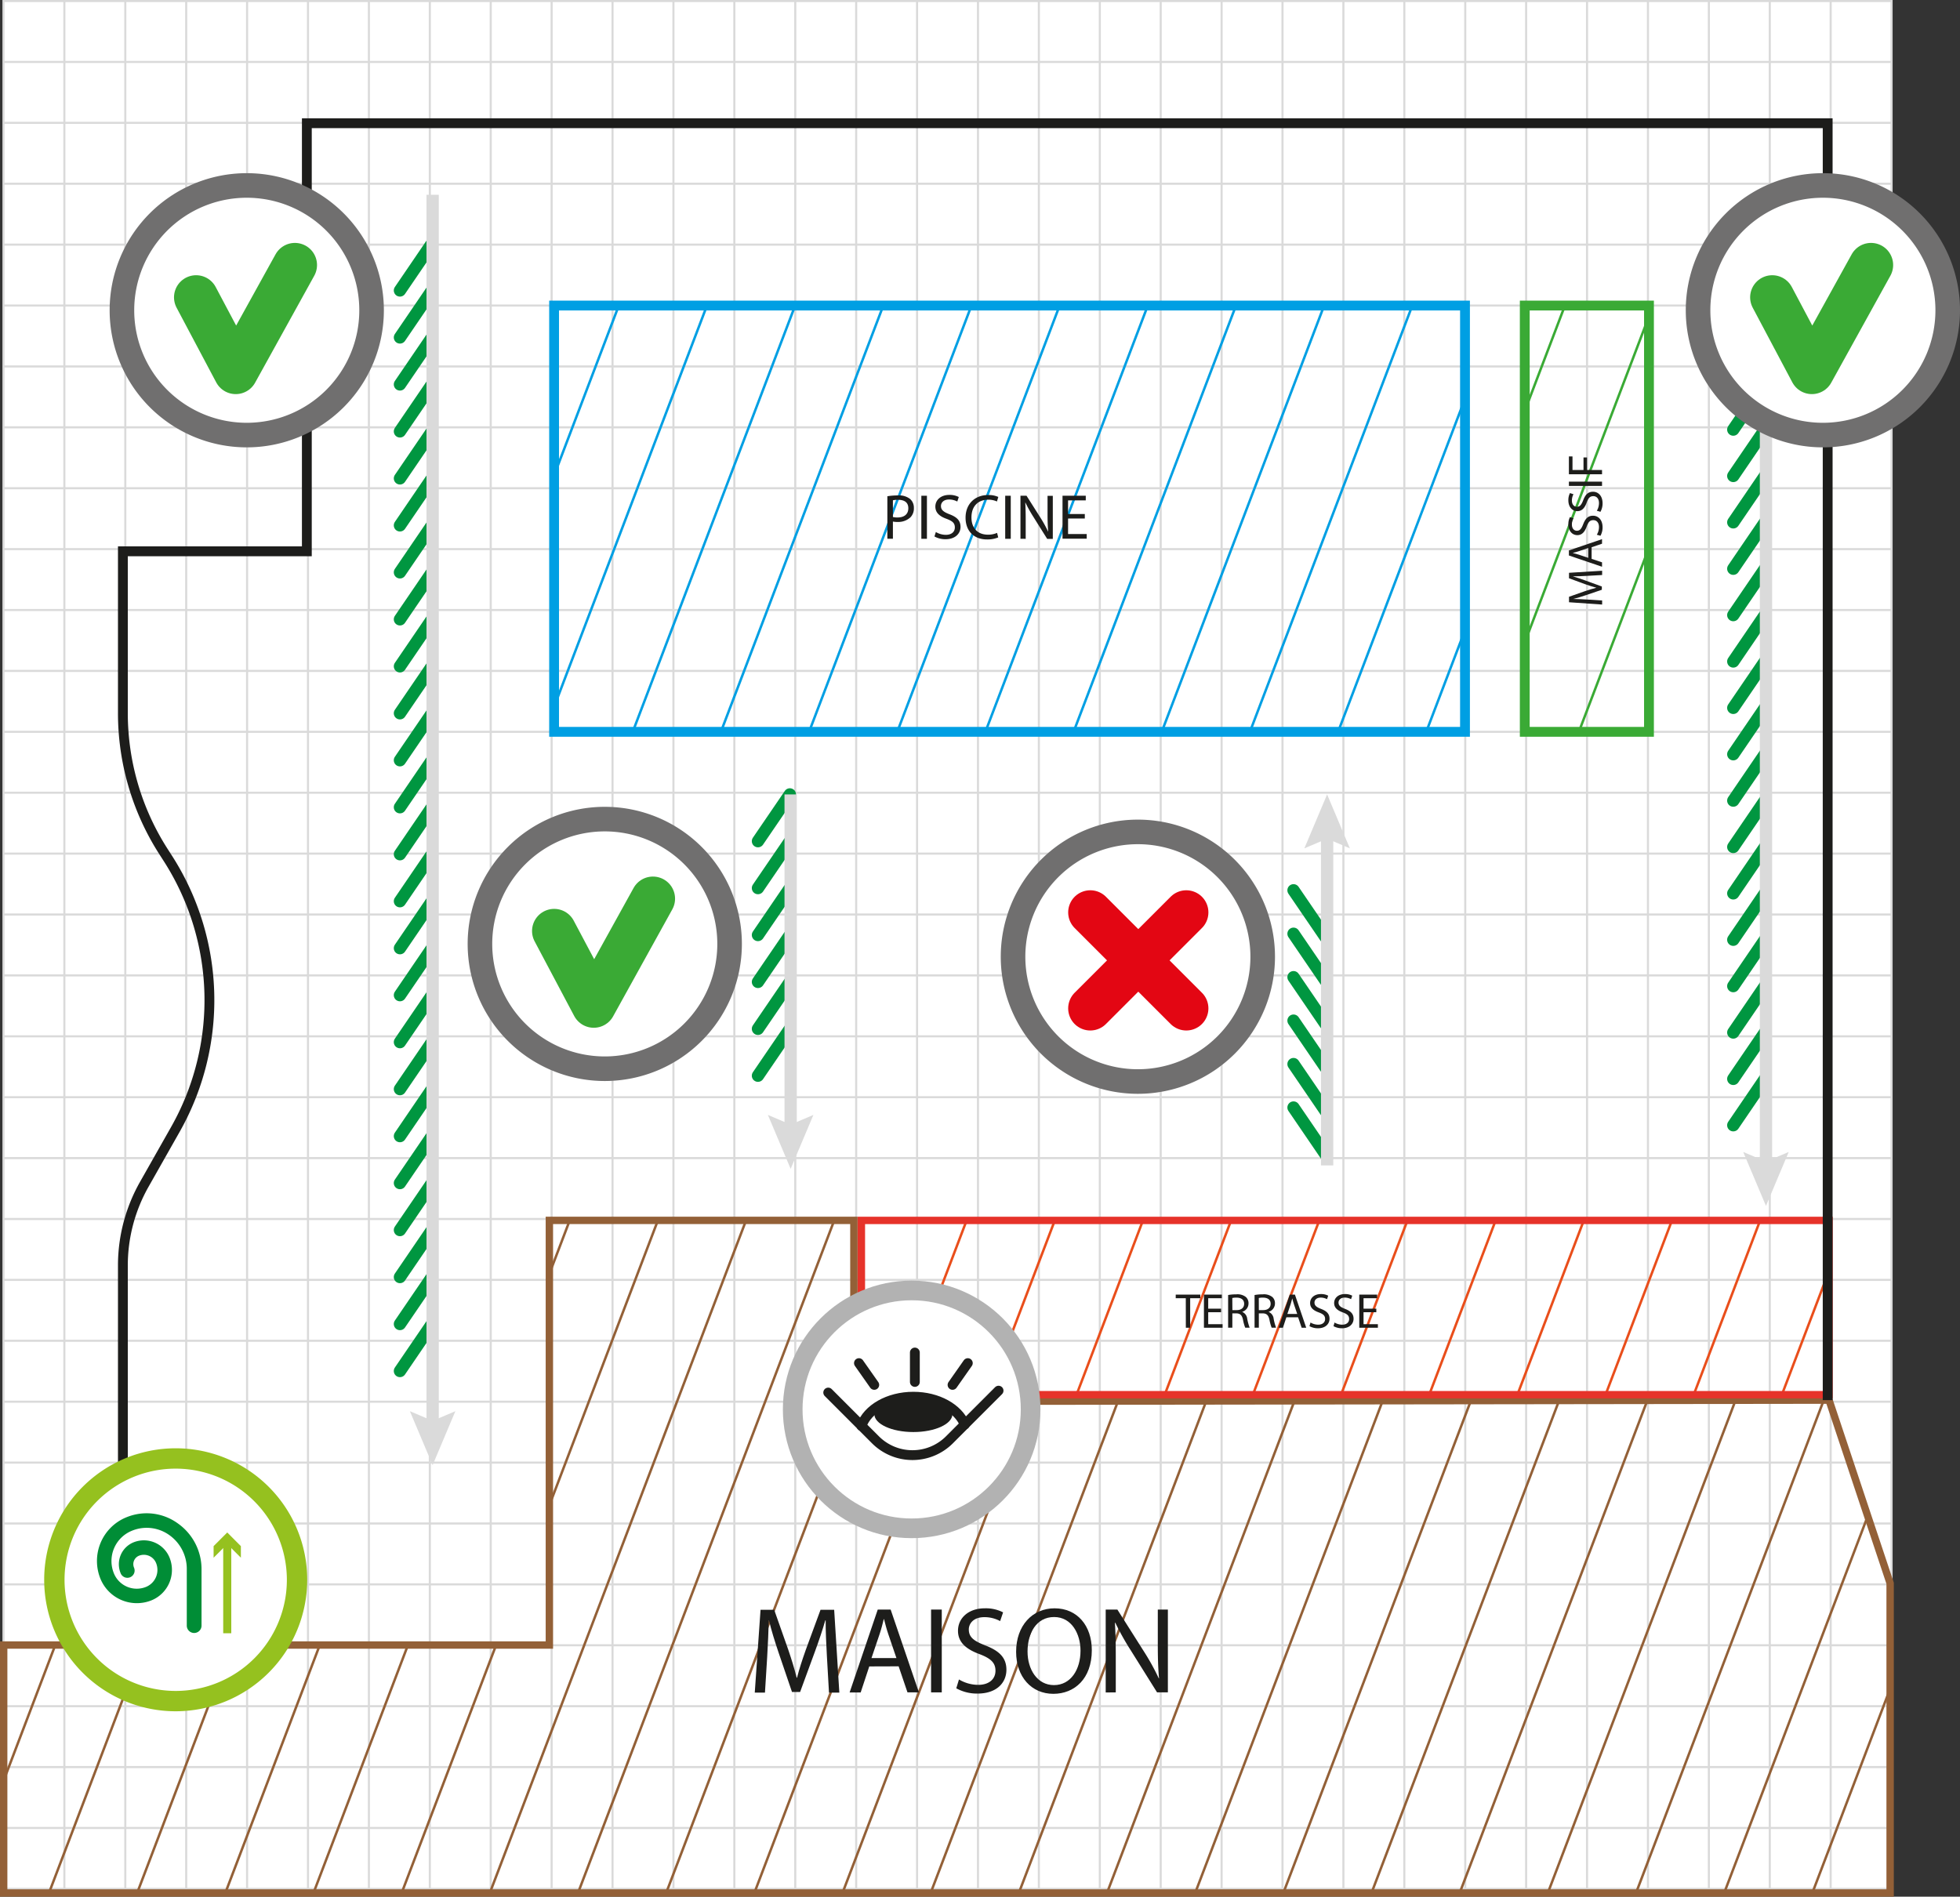 <?xml version="1.0" encoding="UTF-8"?> <svg xmlns="http://www.w3.org/2000/svg" xmlns:xlink="http://www.w3.org/1999/xlink" id="Calque_1" data-name="Calque 1" width="797.49" height="771.85" viewBox="0 0 797.49 771.85"><rect x="0" y="0" width="797.49" height="771.85" fill="#333333" stroke="none"/><defs><clipPath id="clip-path"><rect width="797.49" height="771.85" style="fill: none"></rect></clipPath><clipPath id="clip-path-62"><polygon points="223.53 496.62 223.53 669.43 1.5 669.43 1.5 770.35 769.06 770.35 769.06 644.31 744.21 569.77 347.43 570.29 347.43 496.62 223.53 496.62" style="fill: none"></polygon></clipPath><clipPath id="clip-path-64"><rect x="225.45" y="124.34" width="370.63" height="173.47" style="fill: none"></rect></clipPath><clipPath id="clip-path-65"><rect x="620.4" y="124.34" width="50.54" height="173.47" style="fill: none"></rect></clipPath><clipPath id="clip-path-66"><rect x="350.48" y="496.64" width="393.74" height="70.92" style="fill: none"></rect></clipPath></defs><title>plan_calepinage_pose_Plan de travail 1</title><rect x="1.41" y="0.43" width="768.24" height="768.23" style="fill: #fff"></rect><g style="clip-path: url(#clip-path)"><rect x="1.41" y="0.42" width="768.24" height="768.24" style="fill: none;stroke: #dadada;stroke-miterlimit: 10;stroke-width: 0.849px"></rect></g><g style="clip-path: url(#clip-path)"><line x1="1.41" y1="743.88" x2="769.65" y2="743.88" style="fill: none;stroke: #dadada;stroke-miterlimit: 10;stroke-width: 0.849px"></line></g><g style="clip-path: url(#clip-path)"><line x1="1.41" y1="719.1" x2="769.65" y2="719.1" style="fill: none;stroke: #dadada;stroke-miterlimit: 10;stroke-width: 0.849px"></line></g><g style="clip-path: url(#clip-path)"><line x1="1.41" y1="694.32" x2="769.65" y2="694.32" style="fill: none;stroke: #dadada;stroke-miterlimit: 10;stroke-width: 0.849px"></line></g><g style="clip-path: url(#clip-path)"><line x1="1.41" y1="669.53" x2="769.65" y2="669.53" style="fill: none;stroke: #dadada;stroke-miterlimit: 10;stroke-width: 0.849px"></line></g><g style="clip-path: url(#clip-path)"><line x1="1.41" y1="644.75" x2="769.65" y2="644.75" style="fill: none;stroke: #dadada;stroke-miterlimit: 10;stroke-width: 0.849px"></line></g><g style="clip-path: url(#clip-path)"><line x1="1.41" y1="619.97" x2="769.65" y2="619.97" style="fill: none;stroke: #dadada;stroke-miterlimit: 10;stroke-width: 0.849px"></line></g><g style="clip-path: url(#clip-path)"><line x1="1.41" y1="595.19" x2="769.65" y2="595.19" style="fill: none;stroke: #dadada;stroke-miterlimit: 10;stroke-width: 0.849px"></line></g><g style="clip-path: url(#clip-path)"><line x1="1.41" y1="570.41" x2="769.65" y2="570.41" style="fill: none;stroke: #dadada;stroke-miterlimit: 10;stroke-width: 0.849px"></line></g><g style="clip-path: url(#clip-path)"><line x1="1.41" y1="545.62" x2="769.65" y2="545.62" style="fill: none;stroke: #dadada;stroke-miterlimit: 10;stroke-width: 0.849px"></line></g><g style="clip-path: url(#clip-path)"><line x1="1.41" y1="520.84" x2="769.65" y2="520.84" style="fill: none;stroke: #dadada;stroke-miterlimit: 10;stroke-width: 0.849px"></line></g><g style="clip-path: url(#clip-path)"><line x1="1.41" y1="496.06" x2="769.65" y2="496.06" style="fill: none;stroke: #dadada;stroke-miterlimit: 10;stroke-width: 0.849px"></line></g><g style="clip-path: url(#clip-path)"><line x1="1.41" y1="471.28" x2="769.65" y2="471.28" style="fill: none;stroke: #dadada;stroke-miterlimit: 10;stroke-width: 0.849px"></line></g><g style="clip-path: url(#clip-path)"><line x1="1.41" y1="446.5" x2="769.65" y2="446.5" style="fill: none;stroke: #dadada;stroke-miterlimit: 10;stroke-width: 0.849px"></line></g><g style="clip-path: url(#clip-path)"><line x1="1.41" y1="421.72" x2="769.65" y2="421.72" style="fill: none;stroke: #dadada;stroke-miterlimit: 10;stroke-width: 0.849px"></line></g><g style="clip-path: url(#clip-path)"><line x1="1.41" y1="396.93" x2="769.65" y2="396.93" style="fill: none;stroke: #dadada;stroke-miterlimit: 10;stroke-width: 0.849px"></line></g><g style="clip-path: url(#clip-path)"><line x1="1.41" y1="372.15" x2="769.65" y2="372.15" style="fill: none;stroke: #dadada;stroke-miterlimit: 10;stroke-width: 0.849px"></line></g><g style="clip-path: url(#clip-path)"><line x1="1.41" y1="347.37" x2="769.65" y2="347.37" style="fill: none;stroke: #dadada;stroke-miterlimit: 10;stroke-width: 0.849px"></line></g><g style="clip-path: url(#clip-path)"><line x1="1.41" y1="322.59" x2="769.65" y2="322.59" style="fill: none;stroke: #dadada;stroke-miterlimit: 10;stroke-width: 0.849px"></line></g><g style="clip-path: url(#clip-path)"><line x1="1.41" y1="297.81" x2="769.65" y2="297.81" style="fill: none;stroke: #dadada;stroke-miterlimit: 10;stroke-width: 0.849px"></line></g><g style="clip-path: url(#clip-path)"><line x1="1.41" y1="273.02" x2="769.65" y2="273.02" style="fill: none;stroke: #dadada;stroke-miterlimit: 10;stroke-width: 0.849px"></line></g><g style="clip-path: url(#clip-path)"><line x1="1.41" y1="248.24" x2="769.65" y2="248.24" style="fill: none;stroke: #dadada;stroke-miterlimit: 10;stroke-width: 0.849px"></line></g><g style="clip-path: url(#clip-path)"><line x1="1.41" y1="223.46" x2="769.65" y2="223.46" style="fill: none;stroke: #dadada;stroke-miterlimit: 10;stroke-width: 0.849px"></line></g><g style="clip-path: url(#clip-path)"><line x1="1.41" y1="198.68" x2="769.65" y2="198.68" style="fill: none;stroke: #dadada;stroke-miterlimit: 10;stroke-width: 0.849px"></line></g><g style="clip-path: url(#clip-path)"><line x1="1.41" y1="173.9" x2="769.65" y2="173.9" style="fill: none;stroke: #dadada;stroke-miterlimit: 10;stroke-width: 0.849px"></line></g><g style="clip-path: url(#clip-path)"><line x1="1.41" y1="149.12" x2="769.65" y2="149.12" style="fill: none;stroke: #dadada;stroke-miterlimit: 10;stroke-width: 0.849px"></line></g><g style="clip-path: url(#clip-path)"><line x1="1.41" y1="124.33" x2="769.65" y2="124.33" style="fill: none;stroke: #dadada;stroke-miterlimit: 10;stroke-width: 0.849px"></line></g><g style="clip-path: url(#clip-path)"><line x1="1.41" y1="99.55" x2="769.65" y2="99.55" style="fill: none;stroke: #dadada;stroke-miterlimit: 10;stroke-width: 0.849px"></line></g><g style="clip-path: url(#clip-path)"><line x1="1.41" y1="74.77" x2="769.65" y2="74.77" style="fill: none;stroke: #dadada;stroke-miterlimit: 10;stroke-width: 0.849px"></line></g><g style="clip-path: url(#clip-path)"><line x1="1.41" y1="49.99" x2="769.65" y2="49.99" style="fill: none;stroke: #dadada;stroke-miterlimit: 10;stroke-width: 0.849px"></line></g><g style="clip-path: url(#clip-path)"><line x1="1.41" y1="25.21" x2="769.65" y2="25.21" style="fill: none;stroke: #dadada;stroke-miterlimit: 10;stroke-width: 0.849px"></line></g><g style="clip-path: url(#clip-path)"><line x1="744.87" y1="0.42" x2="744.87" y2="768.66" style="fill: none;stroke: #dadada;stroke-miterlimit: 10;stroke-width: 0.849px"></line></g><g style="clip-path: url(#clip-path)"><line x1="720.09" y1="0.42" x2="720.09" y2="768.66" style="fill: none;stroke: #dadada;stroke-miterlimit: 10;stroke-width: 0.849px"></line></g><g style="clip-path: url(#clip-path)"><line x1="695.3" y1="0.42" x2="695.3" y2="768.66" style="fill: none;stroke: #dadada;stroke-miterlimit: 10;stroke-width: 0.849px"></line></g><g style="clip-path: url(#clip-path)"><line x1="670.52" y1="0.42" x2="670.52" y2="768.66" style="fill: none;stroke: #dadada;stroke-miterlimit: 10;stroke-width: 0.849px"></line></g><g style="clip-path: url(#clip-path)"><line x1="645.74" y1="0.42" x2="645.74" y2="768.66" style="fill: none;stroke: #dadada;stroke-miterlimit: 10;stroke-width: 0.849px"></line></g><g style="clip-path: url(#clip-path)"><line x1="620.96" y1="0.42" x2="620.96" y2="768.66" style="fill: none;stroke: #dadada;stroke-miterlimit: 10;stroke-width: 0.849px"></line></g><g style="clip-path: url(#clip-path)"><line x1="596.18" y1="0.42" x2="596.18" y2="768.66" style="fill: none;stroke: #dadada;stroke-miterlimit: 10;stroke-width: 0.849px"></line></g><g style="clip-path: url(#clip-path)"><line x1="571.39" y1="0.42" x2="571.39" y2="768.66" style="fill: none;stroke: #dadada;stroke-miterlimit: 10;stroke-width: 0.849px"></line></g><g style="clip-path: url(#clip-path)"><line x1="546.61" y1="0.42" x2="546.61" y2="768.66" style="fill: none;stroke: #dadada;stroke-miterlimit: 10;stroke-width: 0.849px"></line></g><g style="clip-path: url(#clip-path)"><line x1="521.83" y1="0.42" x2="521.83" y2="768.66" style="fill: none;stroke: #dadada;stroke-miterlimit: 10;stroke-width: 0.849px"></line></g><g style="clip-path: url(#clip-path)"><line x1="497.05" y1="0.42" x2="497.05" y2="768.66" style="fill: none;stroke: #dadada;stroke-miterlimit: 10;stroke-width: 0.849px"></line></g><g style="clip-path: url(#clip-path)"><line x1="472.27" y1="0.42" x2="472.27" y2="768.66" style="fill: none;stroke: #dadada;stroke-miterlimit: 10;stroke-width: 0.849px"></line></g><g style="clip-path: url(#clip-path)"><line x1="447.49" y1="0.42" x2="447.49" y2="768.66" style="fill: none;stroke: #dadada;stroke-miterlimit: 10;stroke-width: 0.849px"></line></g><g style="clip-path: url(#clip-path)"><line x1="422.7" y1="0.42" x2="422.7" y2="768.66" style="fill: none;stroke: #dadada;stroke-miterlimit: 10;stroke-width: 0.849px"></line></g><g style="clip-path: url(#clip-path)"><line x1="397.92" y1="0.42" x2="397.92" y2="768.66" style="fill: none;stroke: #dadada;stroke-miterlimit: 10;stroke-width: 0.849px"></line></g><g style="clip-path: url(#clip-path)"><line x1="373.14" y1="0.42" x2="373.14" y2="768.66" style="fill: none;stroke: #dadada;stroke-miterlimit: 10;stroke-width: 0.849px"></line></g><g style="clip-path: url(#clip-path)"><line x1="348.36" y1="0.42" x2="348.36" y2="768.66" style="fill: none;stroke: #dadada;stroke-miterlimit: 10;stroke-width: 0.849px"></line></g><g style="clip-path: url(#clip-path)"><line x1="323.58" y1="0.42" x2="323.58" y2="768.66" style="fill: none;stroke: #dadada;stroke-miterlimit: 10;stroke-width: 0.849px"></line></g><g style="clip-path: url(#clip-path)"><line x1="298.79" y1="0.42" x2="298.79" y2="768.66" style="fill: none;stroke: #dadada;stroke-miterlimit: 10;stroke-width: 0.849px"></line></g><g style="clip-path: url(#clip-path)"><line x1="274.01" y1="0.42" x2="274.01" y2="768.66" style="fill: none;stroke: #dadada;stroke-miterlimit: 10;stroke-width: 0.849px"></line></g><g style="clip-path: url(#clip-path)"><line x1="249.23" y1="0.42" x2="249.23" y2="768.66" style="fill: none;stroke: #dadada;stroke-miterlimit: 10;stroke-width: 0.849px"></line></g><g style="clip-path: url(#clip-path)"><line x1="224.45" y1="0.42" x2="224.45" y2="768.66" style="fill: none;stroke: #dadada;stroke-miterlimit: 10;stroke-width: 0.849px"></line></g><g style="clip-path: url(#clip-path)"><line x1="199.67" y1="0.42" x2="199.67" y2="768.66" style="fill: none;stroke: #dadada;stroke-miterlimit: 10;stroke-width: 0.849px"></line></g><g style="clip-path: url(#clip-path)"><line x1="174.89" y1="0.42" x2="174.89" y2="768.66" style="fill: none;stroke: #dadada;stroke-miterlimit: 10;stroke-width: 0.849px"></line></g><g style="clip-path: url(#clip-path)"><line x1="150.1" y1="0.42" x2="150.1" y2="768.66" style="fill: none;stroke: #dadada;stroke-miterlimit: 10;stroke-width: 0.849px"></line></g><g style="clip-path: url(#clip-path)"><line x1="125.32" y1="0.42" x2="125.32" y2="768.66" style="fill: none;stroke: #dadada;stroke-miterlimit: 10;stroke-width: 0.849px"></line></g><g style="clip-path: url(#clip-path)"><line x1="100.54" y1="0.42" x2="100.54" y2="768.66" style="fill: none;stroke: #dadada;stroke-miterlimit: 10;stroke-width: 0.849px"></line></g><g style="clip-path: url(#clip-path)"><line x1="75.76" y1="0.42" x2="75.76" y2="768.66" style="fill: none;stroke: #dadada;stroke-miterlimit: 10;stroke-width: 0.849px"></line></g><g style="clip-path: url(#clip-path)"><line x1="50.98" y1="0.42" x2="50.98" y2="768.66" style="fill: none;stroke: #dadada;stroke-miterlimit: 10;stroke-width: 0.849px"></line></g><g style="clip-path: url(#clip-path)"><line x1="26.19" y1="0.42" x2="26.19" y2="768.66" style="fill: none;stroke: #dadada;stroke-miterlimit: 10;stroke-width: 0.849px"></line></g><g style="clip-path: url(#clip-path-62)"><line x1="-20.41" y1="782.07" x2="91.2" y2="489.05" style="fill: none;stroke: #936037;stroke-miterlimit: 10"></line><line x1="15.46" y1="782.07" x2="127.07" y2="489.05" style="fill: none;stroke: #936037;stroke-miterlimit: 10"></line><line x1="51.34" y1="782.07" x2="162.95" y2="489.05" style="fill: none;stroke: #936037;stroke-miterlimit: 10"></line><line x1="87.21" y1="782.07" x2="198.82" y2="489.05" style="fill: none;stroke: #936037;stroke-miterlimit: 10"></line><line x1="123.09" y1="782.07" x2="234.69" y2="489.05" style="fill: none;stroke: #936037;stroke-miterlimit: 10"></line><line x1="158.96" y1="782.07" x2="270.57" y2="489.05" style="fill: none;stroke: #936037;stroke-miterlimit: 10"></line><line x1="194.83" y1="782.07" x2="306.44" y2="489.05" style="fill: none;stroke: #936037;stroke-miterlimit: 10"></line><line x1="230.71" y1="782.07" x2="342.32" y2="489.05" style="fill: none;stroke: #936037;stroke-miterlimit: 10"></line><line x1="266.58" y1="782.07" x2="378.19" y2="489.05" style="fill: none;stroke: #936037;stroke-miterlimit: 10"></line><line x1="302.46" y1="782.07" x2="414.06" y2="489.05" style="fill: none;stroke: #936037;stroke-miterlimit: 10"></line><line x1="338.33" y1="782.07" x2="449.94" y2="489.05" style="fill: none;stroke: #936037;stroke-miterlimit: 10"></line><line x1="374.2" y1="782.07" x2="485.81" y2="489.05" style="fill: none;stroke: #936037;stroke-miterlimit: 10"></line><line x1="410.08" y1="782.07" x2="521.69" y2="489.05" style="fill: none;stroke: #936037;stroke-miterlimit: 10"></line><line x1="445.95" y1="782.07" x2="557.56" y2="489.05" style="fill: none;stroke: #936037;stroke-miterlimit: 10"></line><line x1="481.83" y1="782.07" x2="593.43" y2="489.05" style="fill: none;stroke: #936037;stroke-miterlimit: 10"></line><line x1="517.7" y1="782.07" x2="629.31" y2="489.05" style="fill: none;stroke: #936037;stroke-miterlimit: 10"></line><line x1="553.57" y1="782.07" x2="665.18" y2="489.05" style="fill: none;stroke: #936037;stroke-miterlimit: 10"></line><line x1="589.45" y1="782.07" x2="701.06" y2="489.05" style="fill: none;stroke: #936037;stroke-miterlimit: 10"></line><line x1="625.32" y1="782.07" x2="736.93" y2="489.05" style="fill: none;stroke: #936037;stroke-miterlimit: 10"></line><line x1="661.2" y1="782.07" x2="772.8" y2="489.05" style="fill: none;stroke: #936037;stroke-miterlimit: 10"></line><line x1="697.07" y1="782.07" x2="808.68" y2="489.05" style="fill: none;stroke: #936037;stroke-miterlimit: 10"></line><line x1="732.94" y1="782.07" x2="844.55" y2="489.05" style="fill: none;stroke: #936037;stroke-miterlimit: 10"></line><line x1="768.82" y1="782.07" x2="880.43" y2="489.05" style="fill: none;stroke: #1d1d1b;stroke-miterlimit: 10"></line></g><g style="clip-path: url(#clip-path)"><polygon points="1.5 669.43 223.53 669.43 223.53 496.62 347.43 496.62 347.43 570.29 744.21 569.77 769.06 644.31 769.06 770.35 1.5 770.35 1.5 669.43" style="fill: none;stroke: #936037;stroke-miterlimit: 10;stroke-width: 3px"></polygon></g><g><path d="M336.45,673.94c-.25-4.7-.55-10.35-.5-14.55h-.15c-1.15,4-2.55,8.15-4.25,12.8l-6,16.35h-3.3l-5.45-16c-1.6-4.75-2.95-9.1-3.9-13.1h-.1c-.1,4.2-.35,9.85-.65,14.9l-.9,14.45h-4.15l2.35-33.7H315l5.75,16.3c1.4,4.15,2.55,7.85,3.4,11.35h.15c.85-3.4,2.06-7.1,3.56-11.35l6-16.3h5.55l2.1,33.7H337.3Z" style="fill: #1d1d1b"></path><path d="M353.69,678.14l-3.5,10.6h-4.5L357.14,655h5.25l11.5,33.7h-4.65l-3.6-10.6Zm11.05-3.4-3.3-9.7c-.75-2.2-1.25-4.2-1.75-6.15h-.1c-.5,2-1,4.05-1.7,6.1l-3.3,9.75Z" style="fill: #1d1d1b"></path><path d="M383.19,655v33.7h-4.35V655Z" style="fill: #1d1d1b"></path><path d="M390.19,683.44a15.42,15.42,0,0,0,7.8,2.2c4.45,0,7.05-2.35,7.05-5.75,0-3.15-1.8-4.95-6.35-6.7-5.5-2-8.9-4.8-8.9-9.55,0-5.25,4.35-9.15,10.9-9.15a15.31,15.31,0,0,1,7.45,1.65l-1.2,3.55a13.42,13.42,0,0,0-6.4-1.6c-4.6,0-6.35,2.75-6.35,5,0,3.15,2.05,4.7,6.7,6.5,5.7,2.2,8.6,5,8.6,9.9,0,5.2-3.85,9.7-11.8,9.7a17.42,17.42,0,0,1-8.6-2.15Z" style="fill: #1d1d1b"></path><path d="M444.24,671.54c0,11.6-7.05,17.75-15.65,17.75-8.9,0-15.15-6.9-15.15-17.1,0-10.7,6.65-17.7,15.65-17.7C438.29,654.49,444.24,661.54,444.24,671.54Zm-26.15.55c0,7.2,3.9,13.65,10.75,13.65s10.8-6.35,10.8-14c0-6.7-3.5-13.7-10.75-13.7S418.09,664.69,418.09,672.09Z" style="fill: #1d1d1b"></path><path d="M449.89,688.74V655h4.75l10.8,17.05A95.4,95.4,0,0,1,471.49,683l.1,0c-.4-4.5-.5-8.6-.5-13.85V655h4.1v33.7h-4.4l-10.7-17.1a107,107,0,0,1-6.3-11.25l-.15.05c.25,4.25.35,8.3.35,13.9v14.4Z" style="fill: #1d1d1b"></path></g><g style="clip-path: url(#clip-path-64)"><line x1="123.87" y1="365.98" x2="235.47" y2="72.96" style="fill: none;stroke: #009fe3;stroke-miterlimit: 10"></line><line x1="159.74" y1="365.98" x2="271.35" y2="72.96" style="fill: none;stroke: #009fe3;stroke-miterlimit: 10"></line><line x1="195.61" y1="365.98" x2="307.22" y2="72.96" style="fill: none;stroke: #009fe3;stroke-miterlimit: 10"></line><line x1="231.49" y1="365.98" x2="343.1" y2="72.96" style="fill: none;stroke: #009fe3;stroke-miterlimit: 10"></line><line x1="267.36" y1="365.98" x2="378.97" y2="72.96" style="fill: none;stroke: #009fe3;stroke-miterlimit: 10"></line><line x1="303.24" y1="365.98" x2="414.84" y2="72.96" style="fill: none;stroke: #009fe3;stroke-miterlimit: 10"></line><line x1="339.11" y1="365.98" x2="450.72" y2="72.96" style="fill: none;stroke: #009fe3;stroke-miterlimit: 10"></line><line x1="374.98" y1="365.98" x2="486.59" y2="72.96" style="fill: none;stroke: #009fe3;stroke-miterlimit: 10"></line><line x1="410.86" y1="365.98" x2="522.47" y2="72.96" style="fill: none;stroke: #009fe3;stroke-miterlimit: 10"></line><line x1="446.73" y1="365.98" x2="558.34" y2="72.96" style="fill: none;stroke: #009fe3;stroke-miterlimit: 10"></line><line x1="482.61" y1="365.98" x2="594.21" y2="72.96" style="fill: none;stroke: #009fe3;stroke-miterlimit: 10"></line><line x1="518.48" y1="365.98" x2="630.09" y2="72.96" style="fill: none;stroke: #009fe3;stroke-miterlimit: 10"></line><line x1="554.35" y1="365.98" x2="665.96" y2="72.96" style="fill: none;stroke: #009fe3;stroke-miterlimit: 10"></line><line x1="590.23" y1="365.98" x2="701.84" y2="72.96" style="fill: none;stroke: #1d1d1b;stroke-miterlimit: 10"></line></g><rect x="225.45" y="124.34" width="370.63" height="173.47" style="fill: none;stroke: #009fe3;stroke-miterlimit: 10;stroke-width: 4px"></rect><g><path d="M361.05,201.94a26.53,26.53,0,0,1,4.34-.33,7.24,7.24,0,0,1,4.92,1.45,4.72,4.72,0,0,1,1.53,3.67,5.17,5.17,0,0,1-1.35,3.74,7.26,7.26,0,0,1-5.36,1.93,7.8,7.8,0,0,1-1.82-.16v7h-2.26Zm2.26,8.45a7.61,7.61,0,0,0,1.88.19c2.73,0,4.39-1.33,4.39-3.75s-1.64-3.43-4.14-3.43a9.81,9.81,0,0,0-2.13.18Z" style="fill: #1d1d1b"></path><path d="M377.15,201.74v17.52h-2.27V201.74Z" style="fill: #1d1d1b"></path><path d="M380.78,216.5a8,8,0,0,0,4.06,1.15c2.31,0,3.67-1.22,3.67-3s-.94-2.58-3.3-3.49c-2.87-1-4.63-2.49-4.63-5,0-2.73,2.26-4.76,5.67-4.76a8,8,0,0,1,3.87.86l-.62,1.84a7.07,7.07,0,0,0-3.33-.83c-2.4,0-3.31,1.43-3.31,2.63,0,1.64,1.07,2.44,3.49,3.38,3,1.14,4.47,2.57,4.47,5.15s-2,5-6.14,5a9,9,0,0,1-4.47-1.12Z" style="fill: #1d1d1b"></path><path d="M406.16,218.69a11.31,11.31,0,0,1-4.63.83c-4.94,0-8.66-3.12-8.66-8.87,0-5.48,3.72-9.2,9.16-9.2a9.45,9.45,0,0,1,4.16.78l-.55,1.85a8.19,8.19,0,0,0-3.54-.73c-4.1,0-6.83,2.62-6.83,7.23,0,4.29,2.47,7,6.73,7a8.91,8.91,0,0,0,3.69-.73Z" style="fill: #1d1d1b"></path><path d="M411.26,201.74v17.52H409V201.74Z" style="fill: #1d1d1b"></path><path d="M415.21,219.26V201.74h2.47l5.61,8.86a49.42,49.42,0,0,1,3.15,5.7l.05,0c-.2-2.34-.26-4.47-.26-7.2v-7.33h2.14v17.52h-2.29l-5.57-8.89a55,55,0,0,1-3.27-5.85l-.08,0c.13,2.21.18,4.32.18,7.23v7.49Z" style="fill: #1d1d1b"></path><path d="M441.39,211h-6.81v6.32h7.59v1.9h-9.85V201.74h9.46v1.89h-7.2v5.54h6.81Z" style="fill: #1d1d1b"></path></g><g style="clip-path: url(#clip-path-65)"><line x1="508.83" y1="365.98" x2="620.44" y2="72.96" style="fill: none;stroke: #1d1d1b;stroke-miterlimit: 10"></line><line x1="544.7" y1="365.98" x2="656.31" y2="72.96" style="fill: none;stroke: #3aaa35;stroke-miterlimit: 10"></line><line x1="580.58" y1="365.98" x2="692.18" y2="72.96" style="fill: none;stroke: #3aaa35;stroke-miterlimit: 10"></line><line x1="616.45" y1="365.98" x2="728.06" y2="72.96" style="fill: none;stroke: #3aaa35;stroke-miterlimit: 10"></line><line x1="652.32" y1="365.98" x2="763.93" y2="72.96" style="fill: none;stroke: #1d1d1b;stroke-miterlimit: 10"></line></g><rect x="620.4" y="124.34" width="50.54" height="173.47" style="fill: none;stroke: #3aaa35;stroke-miterlimit: 10;stroke-width: 4px"></rect><g><path d="M645.92,234.33c-1.88.1-4.14.22-5.82.2v.06c1.58.46,3.26,1,5.12,1.7l6.54,2.38V240l-6.42,2.18c-1.9.64-3.64,1.18-5.24,1.56v0c1.68,0,3.94.14,6,.26l5.78.36v1.66l-13.48-.94v-2.22l6.52-2.3c1.66-.56,3.14-1,4.54-1.36v-.06c-1.36-.34-2.84-.82-4.54-1.42l-6.52-2.4v-2.22l13.48-.84V234Z" style="fill: #1d1d1b"></path><path d="M647.6,227.43l4.24,1.4v1.8l-13.48-4.58V224l13.48-4.6v1.86l-4.24,1.44ZM646.24,223l-3.88,1.32c-.88.3-1.68.5-2.46.7v0c.8.2,1.62.42,2.44.68l3.9,1.32Z" style="fill: #1d1d1b"></path><path d="M649.72,217.61a6.17,6.17,0,0,0,.88-3.12c0-1.78-.94-2.82-2.3-2.82s-2,.72-2.68,2.54c-.78,2.2-1.92,3.56-3.82,3.56-2.1,0-3.66-1.74-3.66-4.36a6.12,6.12,0,0,1,.66-3l1.42.48a5.37,5.37,0,0,0-.64,2.56c0,1.84,1.1,2.54,2,2.54,1.26,0,1.88-.82,2.6-2.68.88-2.28,2-3.44,4-3.44s3.88,1.54,3.88,4.72a7,7,0,0,1-.86,3.44Z" style="fill: #1d1d1b"></path><path d="M649.72,207.85a6.17,6.17,0,0,0,.88-3.12c0-1.78-.94-2.82-2.3-2.82s-2,.72-2.68,2.54c-.78,2.2-1.92,3.56-3.82,3.56-2.1,0-3.66-1.74-3.66-4.36a6.12,6.12,0,0,1,.66-3l1.42.48a5.37,5.37,0,0,0-.64,2.56c0,1.84,1.1,2.54,2,2.54,1.26,0,1.88-.82,2.6-2.68.88-2.28,2-3.44,4-3.44s3.88,1.54,3.88,4.72a7,7,0,0,1-.86,3.44Z" style="fill: #1d1d1b"></path><path d="M638.36,196h13.48v1.74H638.36Z" style="fill: #1d1d1b"></path><path d="M638.36,193v-7.26h1.46v5.52h4.48v-5.1h1.44v5.1h6.1V193Z" style="fill: #1d1d1b"></path></g><g style="clip-path: url(#clip-path-66)"><line x1="284.58" y1="782.07" x2="396.19" y2="489.05" style="fill: none;stroke: #e94e1b;stroke-miterlimit: 10"></line><line x1="320.46" y1="782.07" x2="432.07" y2="489.05" style="fill: none;stroke: #e94e1b;stroke-miterlimit: 10"></line><line x1="356.33" y1="782.07" x2="467.94" y2="489.05" style="fill: none;stroke: #e94e1b;stroke-miterlimit: 10"></line><line x1="392.21" y1="782.07" x2="503.81" y2="489.05" style="fill: none;stroke: #e94e1b;stroke-miterlimit: 10"></line><line x1="428.08" y1="782.07" x2="539.69" y2="489.05" style="fill: none;stroke: #e94e1b;stroke-miterlimit: 10"></line><line x1="463.95" y1="782.07" x2="575.56" y2="489.05" style="fill: none;stroke: #e94e1b;stroke-miterlimit: 10"></line><line x1="499.83" y1="782.07" x2="611.44" y2="489.05" style="fill: none;stroke: #e94e1b;stroke-miterlimit: 10"></line><line x1="535.7" y1="782.07" x2="647.31" y2="489.05" style="fill: none;stroke: #e94e1b;stroke-miterlimit: 10"></line><line x1="571.58" y1="782.07" x2="683.18" y2="489.05" style="fill: none;stroke: #e94e1b;stroke-miterlimit: 10"></line><line x1="607.45" y1="782.07" x2="719.06" y2="489.05" style="fill: none;stroke: #e94e1b;stroke-miterlimit: 10"></line><line x1="643.32" y1="782.07" x2="754.93" y2="489.05" style="fill: none;stroke: #e94e1b;stroke-miterlimit: 10"></line><line x1="661.2" y1="782.07" x2="772.8" y2="489.05" style="fill: none;stroke: #1d1d1b;stroke-miterlimit: 10"></line><line x1="697.07" y1="782.07" x2="808.68" y2="489.05" style="fill: none;stroke: #1d1d1b;stroke-miterlimit: 10"></line><line x1="732.94" y1="782.07" x2="844.55" y2="489.05" style="fill: none;stroke: #1d1d1b;stroke-miterlimit: 10"></line></g><rect x="350.48" y="496.64" width="393.73" height="70.92" style="fill: none;stroke: #e6332a;stroke-miterlimit: 10;stroke-width: 3px"></rect><g><path d="M482.48,528.31h-4.1v-1.48h10v1.48h-4.12v12h-1.76Z" style="fill: #1d1d1b"></path><path d="M496.84,534H491.6v4.86h5.84v1.46h-7.58V526.83h7.28v1.46H491.6v4.26h5.24Z" style="fill: #1d1d1b"></path><path d="M499.7,527a18.12,18.12,0,0,1,3.34-.28,5.51,5.51,0,0,1,3.9,1.1,3.36,3.36,0,0,1,1.06,2.56,3.54,3.54,0,0,1-2.54,3.44v.06a3.36,3.36,0,0,1,2,2.72,21.45,21.45,0,0,0,1,3.7h-1.8a17.46,17.46,0,0,1-.9-3.22c-.4-1.86-1.12-2.56-2.7-2.62h-1.64v5.84H499.7Zm1.74,6.14h1.78c1.86,0,3-1,3-2.56,0-1.74-1.26-2.5-3.1-2.52a7.16,7.16,0,0,0-1.72.16Z" style="fill: #1d1d1b"></path><path d="M510.46,527a18.12,18.12,0,0,1,3.34-.28,5.51,5.51,0,0,1,3.9,1.1,3.36,3.36,0,0,1,1.06,2.56,3.54,3.54,0,0,1-2.54,3.44v.06a3.36,3.36,0,0,1,2,2.72,21.45,21.45,0,0,0,1,3.7h-1.8a17.46,17.46,0,0,1-.9-3.22c-.4-1.86-1.12-2.56-2.7-2.62H512.2v5.84h-1.74Zm1.74,6.14H514c1.86,0,3-1,3-2.56,0-1.74-1.26-2.5-3.1-2.52a7.16,7.16,0,0,0-1.72.16Z" style="fill: #1d1d1b"></path><path d="M523.4,536.07l-1.4,4.24h-1.8l4.58-13.48h2.1l4.6,13.48h-1.86l-1.44-4.24Zm4.42-1.36-1.32-3.88c-.3-.88-.5-1.68-.7-2.46h0c-.2.8-.42,1.62-.68,2.44l-1.32,3.9Z" style="fill: #1d1d1b"></path><path d="M533.22,538.19a6.17,6.17,0,0,0,3.12.88c1.78,0,2.82-.94,2.82-2.3s-.72-2-2.54-2.68c-2.2-.78-3.56-1.92-3.56-3.82,0-2.1,1.74-3.66,4.36-3.66a6.12,6.12,0,0,1,3,.66l-.48,1.42a5.37,5.37,0,0,0-2.56-.64c-1.84,0-2.54,1.1-2.54,2,0,1.26.82,1.88,2.68,2.6,2.28.88,3.44,2,3.44,4s-1.54,3.88-4.72,3.88a7,7,0,0,1-3.44-.86Z" style="fill: #1d1d1b"></path><path d="M543,538.19a6.17,6.17,0,0,0,3.12.88c1.78,0,2.82-.94,2.82-2.3s-.72-2-2.54-2.68c-2.2-.78-3.56-1.92-3.56-3.82,0-2.1,1.74-3.66,4.36-3.66a6.12,6.12,0,0,1,3,.66l-.48,1.42a5.37,5.37,0,0,0-2.56-.64c-1.84,0-2.54,1.1-2.54,2,0,1.26.82,1.88,2.68,2.6,2.28.88,3.44,2,3.44,4s-1.54,3.88-4.72,3.88a7,7,0,0,1-3.44-.86Z" style="fill: #1d1d1b"></path><path d="M560,534H554.8v4.86h5.84v1.46h-7.58V526.83h7.28v1.46H554.8v4.26H560Z" style="fill: #1d1d1b"></path></g><g style="clip-path: url(#clip-path)"><path d="M743.65,569.77V50.14H124.85V224.35H50v65.84a104.38,104.38,0,0,0,16.46,56.27l1.87,2.91a106.82,106.82,0,0,1,3,110.28l-12.57,22.2A67,67,0,0,0,50,514.92V670.36" style="fill: none;stroke: #1d1d1b;stroke-miterlimit: 10;stroke-width: 4px"></path><path d="M322.54,573.54A48.4,48.4,0,1,1,370.94,622a48.4,48.4,0,0,1-48.4-48.41" style="fill: #fff"></path><circle cx="370.94" cy="573.54" r="48.4" style="fill: none;stroke: #b2b2b2;stroke-miterlimit: 10;stroke-width: 8px"></circle><path d="M387.52,575.49c0,4-7.11,7.27-15.88,7.27s-15.88-3.26-15.88-7.27,7.11-7.27,15.88-7.27,15.88,3.26,15.88,7.27" style="fill: #1d1d1b"></path><path d="M392.54,579.68c-2.7-6.53-11-11.3-20.9-11.3-10.14,0-18.66,5-21.11,11.86" style="fill: none;stroke: #1d1d1b;stroke-linecap: round;stroke-linejoin: round;stroke-width: 4px"></path><line x1="350.53" y1="580.24" x2="336.99" y2="566.69" style="fill: none;stroke: #1d1d1b;stroke-linecap: round;stroke-linejoin: round;stroke-width: 4px"></line><path d="M392.54,579.68l-6.25,6.26a21.28,21.28,0,0,1-30.06,0l-5.7-5.7" style="fill: none;stroke: #1d1d1b;stroke-linecap: round;stroke-linejoin: round;stroke-width: 4px"></path><line x1="406.3" y1="565.92" x2="392.54" y2="579.68" style="fill: none;stroke: #1d1d1b;stroke-linecap: round;stroke-linejoin: round;stroke-width: 4px"></line><line x1="355.72" y1="563.57" x2="349.49" y2="554.71" style="fill: none;stroke: #1d1d1b;stroke-linecap: round;stroke-linejoin: round;stroke-width: 4px"></line><line x1="387.57" y1="563.57" x2="393.79" y2="554.71" style="fill: none;stroke: #1d1d1b;stroke-linecap: round;stroke-linejoin: round;stroke-width: 4px"></line><line x1="372.24" y1="562.37" x2="372.24" y2="550.4" style="fill: none;stroke: #1d1d1b;stroke-linecap: round;stroke-linejoin: round;stroke-width: 4px"></line><line x1="175.7" y1="99.17" x2="162.73" y2="118.2" style="fill: #95c11f"></line><line x1="175.7" y1="99.17" x2="162.73" y2="118.2" style="fill: none;stroke: #009640;stroke-linecap: round;stroke-linejoin: round;stroke-width: 5px"></line><line x1="175.7" y1="118.29" x2="162.73" y2="137.32" style="fill: #95c11f"></line><line x1="175.7" y1="118.29" x2="162.73" y2="137.32" style="fill: none;stroke: #009640;stroke-linecap: round;stroke-linejoin: round;stroke-width: 5px"></line><line x1="175.7" y1="137.41" x2="162.73" y2="156.44" style="fill: #95c11f"></line><line x1="175.7" y1="137.41" x2="162.73" y2="156.44" style="fill: none;stroke: #009640;stroke-linecap: round;stroke-linejoin: round;stroke-width: 5px"></line><line x1="175.7" y1="156.52" x2="162.73" y2="175.55" style="fill: #95c11f"></line><line x1="175.7" y1="156.52" x2="162.73" y2="175.55" style="fill: none;stroke: #009640;stroke-linecap: round;stroke-linejoin: round;stroke-width: 5px"></line><line x1="175.7" y1="175.64" x2="162.73" y2="194.67" style="fill: #95c11f"></line><line x1="175.7" y1="175.64" x2="162.73" y2="194.67" style="fill: none;stroke: #009640;stroke-linecap: round;stroke-linejoin: round;stroke-width: 5px"></line><line x1="175.7" y1="194.76" x2="162.73" y2="213.79" style="fill: #95c11f"></line><line x1="175.7" y1="194.76" x2="162.73" y2="213.79" style="fill: none;stroke: #009640;stroke-linecap: round;stroke-linejoin: round;stroke-width: 5px"></line><line x1="175.7" y1="213.88" x2="162.73" y2="232.91" style="fill: #95c11f"></line><line x1="175.7" y1="213.88" x2="162.73" y2="232.91" style="fill: none;stroke: #009640;stroke-linecap: round;stroke-linejoin: round;stroke-width: 5px"></line><line x1="175.7" y1="233" x2="162.73" y2="252.03" style="fill: #95c11f"></line><line x1="175.7" y1="233" x2="162.73" y2="252.03" style="fill: none;stroke: #009640;stroke-linecap: round;stroke-linejoin: round;stroke-width: 5px"></line><line x1="175.7" y1="252.12" x2="162.73" y2="271.15" style="fill: #95c11f"></line><line x1="175.7" y1="252.12" x2="162.73" y2="271.15" style="fill: none;stroke: #009640;stroke-linecap: round;stroke-linejoin: round;stroke-width: 5px"></line><line x1="175.7" y1="271.23" x2="162.73" y2="290.26" style="fill: #95c11f"></line><line x1="175.7" y1="271.23" x2="162.73" y2="290.26" style="fill: none;stroke: #009640;stroke-linecap: round;stroke-linejoin: round;stroke-width: 5px"></line><line x1="175.7" y1="290.35" x2="162.73" y2="309.38" style="fill: #95c11f"></line><line x1="175.7" y1="290.35" x2="162.73" y2="309.38" style="fill: none;stroke: #009640;stroke-linecap: round;stroke-linejoin: round;stroke-width: 5px"></line><line x1="175.7" y1="309.47" x2="162.73" y2="328.5" style="fill: #95c11f"></line><line x1="175.7" y1="309.47" x2="162.73" y2="328.5" style="fill: none;stroke: #009640;stroke-linecap: round;stroke-linejoin: round;stroke-width: 5px"></line><line x1="175.7" y1="328.59" x2="162.73" y2="347.62" style="fill: #95c11f"></line><line x1="175.7" y1="328.59" x2="162.73" y2="347.62" style="fill: none;stroke: #009640;stroke-linecap: round;stroke-linejoin: round;stroke-width: 5px"></line><line x1="175.7" y1="347.71" x2="162.73" y2="366.74" style="fill: #95c11f"></line><line x1="175.7" y1="347.71" x2="162.73" y2="366.74" style="fill: none;stroke: #009640;stroke-linecap: round;stroke-linejoin: round;stroke-width: 5px"></line><line x1="175.7" y1="366.82" x2="162.73" y2="385.85" style="fill: #95c11f"></line><line x1="175.7" y1="366.82" x2="162.73" y2="385.85" style="fill: none;stroke: #009640;stroke-linecap: round;stroke-linejoin: round;stroke-width: 5px"></line><line x1="175.7" y1="385.94" x2="162.73" y2="404.97" style="fill: #95c11f"></line><line x1="175.7" y1="385.94" x2="162.73" y2="404.97" style="fill: none;stroke: #009640;stroke-linecap: round;stroke-linejoin: round;stroke-width: 5px"></line><line x1="175.7" y1="405.06" x2="162.73" y2="424.09" style="fill: #95c11f"></line><line x1="175.7" y1="405.06" x2="162.73" y2="424.09" style="fill: none;stroke: #009640;stroke-linecap: round;stroke-linejoin: round;stroke-width: 5px"></line><line x1="175.7" y1="424.18" x2="162.73" y2="443.21" style="fill: #95c11f"></line><line x1="175.7" y1="424.18" x2="162.73" y2="443.21" style="fill: none;stroke: #009640;stroke-linecap: round;stroke-linejoin: round;stroke-width: 5px"></line><line x1="175.7" y1="443.3" x2="162.73" y2="462.33" style="fill: #95c11f"></line><line x1="175.7" y1="443.3" x2="162.73" y2="462.33" style="fill: none;stroke: #009640;stroke-linecap: round;stroke-linejoin: round;stroke-width: 5px"></line><line x1="175.7" y1="462.41" x2="162.73" y2="481.44" style="fill: #95c11f"></line><line x1="175.7" y1="462.41" x2="162.73" y2="481.44" style="fill: none;stroke: #009640;stroke-linecap: round;stroke-linejoin: round;stroke-width: 5px"></line><line x1="175.7" y1="481.53" x2="162.73" y2="500.56" style="fill: #95c11f"></line><line x1="175.7" y1="481.53" x2="162.73" y2="500.56" style="fill: none;stroke: #009640;stroke-linecap: round;stroke-linejoin: round;stroke-width: 5px"></line><line x1="175.7" y1="500.65" x2="162.73" y2="519.68" style="fill: #95c11f"></line><line x1="175.7" y1="500.65" x2="162.73" y2="519.68" style="fill: none;stroke: #009640;stroke-linecap: round;stroke-linejoin: round;stroke-width: 5px"></line><line x1="175.7" y1="519.77" x2="162.73" y2="538.8" style="fill: #95c11f"></line><line x1="175.7" y1="519.77" x2="162.73" y2="538.8" style="fill: none;stroke: #009640;stroke-linecap: round;stroke-linejoin: round;stroke-width: 5px"></line><line x1="175.7" y1="538.89" x2="162.73" y2="557.92" style="fill: #95c11f"></line><line x1="175.7" y1="538.89" x2="162.73" y2="557.92" style="fill: none;stroke: #009640;stroke-linecap: round;stroke-linejoin: round;stroke-width: 5px"></line><line x1="539.29" y1="469.73" x2="526.31" y2="450.7" style="fill: #95c11f"></line><line x1="539.29" y1="469.73" x2="526.31" y2="450.7" style="fill: none;stroke: #009640;stroke-linecap: round;stroke-linejoin: round;stroke-width: 5px"></line><line x1="539.29" y1="452.05" x2="526.31" y2="433.02" style="fill: #95c11f"></line><line x1="539.29" y1="452.05" x2="526.31" y2="433.02" style="fill: none;stroke: #009640;stroke-linecap: round;stroke-linejoin: round;stroke-width: 5px"></line><line x1="539.29" y1="434.37" x2="526.31" y2="415.34" style="fill: #95c11f"></line><line x1="539.29" y1="434.37" x2="526.31" y2="415.34" style="fill: none;stroke: #009640;stroke-linecap: round;stroke-linejoin: round;stroke-width: 5px"></line><line x1="539.29" y1="416.69" x2="526.31" y2="397.66" style="fill: #95c11f"></line><line x1="539.29" y1="416.69" x2="526.31" y2="397.66" style="fill: none;stroke: #009640;stroke-linecap: round;stroke-linejoin: round;stroke-width: 5px"></line><line x1="539.29" y1="399.01" x2="526.31" y2="379.98" style="fill: #95c11f"></line><line x1="539.29" y1="399.01" x2="526.31" y2="379.98" style="fill: none;stroke: #009640;stroke-linecap: round;stroke-linejoin: round;stroke-width: 5px"></line><line x1="539.29" y1="381.33" x2="526.31" y2="362.3" style="fill: #95c11f"></line><line x1="539.29" y1="381.33" x2="526.31" y2="362.3" style="fill: none;stroke: #009640;stroke-linecap: round;stroke-linejoin: round;stroke-width: 5px"></line><path d="M49.61,126.26a50.79,50.79,0,1,1,50.79,50.79,50.79,50.79,0,0,1-50.79-50.79" style="fill: #fff"></path><path d="M49.61,126.26a50.79,50.79,0,1,1,50.79,50.79A50.79,50.79,0,0,1,49.61,126.26Z" style="fill: none;stroke: #706f6f;stroke-miterlimit: 10;stroke-width: 10px"></path><polyline points="79.8 121 95.92 151.38 119.99 107.85" style="fill: #fff"></polyline><polyline points="79.8 121 95.92 151.38 119.99 107.85" style="fill: none;stroke: #3aaa35;stroke-linecap: round;stroke-linejoin: round;stroke-width: 18px"></polyline><path d="M412.19,389.33A50.79,50.79,0,1,1,463,440.12a50.79,50.79,0,0,1-50.79-50.79" style="fill: #fff"></path><path d="M412.19,389.33A50.79,50.79,0,1,1,463,440.12,50.79,50.79,0,0,1,412.19,389.33Z" style="fill: none;stroke: #706f6f;stroke-miterlimit: 10;stroke-width: 10px"></path><line x1="482.68" y1="410.35" x2="443.62" y2="371.29" style="fill: #fff"></line><line x1="482.68" y1="410.35" x2="443.62" y2="371.29" style="fill: none;stroke: #e30613;stroke-linecap: round;stroke-linejoin: round;stroke-width: 18px"></line><line x1="443.62" y1="410.35" x2="482.68" y2="371.29" style="fill: #fff"></line><line x1="443.62" y1="410.35" x2="482.68" y2="371.29" style="fill: none;stroke: #e30613;stroke-linecap: round;stroke-linejoin: round;stroke-width: 18px"></line><line x1="539.98" y1="474.26" x2="539.98" y2="338.21" style="fill: none;stroke: #dadada;stroke-miterlimit: 10;stroke-width: 5px"></line><polygon points="549.24 345.23 539.98 341.3 530.72 345.23 539.98 323.28 549.24 345.23" style="fill: #dadada"></polygon><line x1="176.03" y1="79.27" x2="176.03" y2="581.29" style="fill: none;stroke: #dadada;stroke-miterlimit: 10;stroke-width: 5px"></line><polygon points="166.77 574.27 176.03 578.2 185.28 574.27 176.03 596.21 166.77 574.27" style="fill: #dadada"></polygon><line x1="321.38" y1="323.28" x2="308.4" y2="342.31" style="fill: #95c11f"></line><line x1="321.38" y1="323.28" x2="308.4" y2="342.31" style="fill: none;stroke: #009640;stroke-linecap: round;stroke-linejoin: round;stroke-width: 5px"></line><line x1="321.38" y1="342.37" x2="308.4" y2="361.4" style="fill: #95c11f"></line><line x1="321.38" y1="342.37" x2="308.4" y2="361.4" style="fill: none;stroke: #009640;stroke-linecap: round;stroke-linejoin: round;stroke-width: 5px"></line><line x1="321.38" y1="361.46" x2="308.4" y2="380.49" style="fill: #95c11f"></line><line x1="321.38" y1="361.46" x2="308.4" y2="380.49" style="fill: none;stroke: #009640;stroke-linecap: round;stroke-linejoin: round;stroke-width: 5px"></line><line x1="321.38" y1="380.55" x2="308.4" y2="399.58" style="fill: #95c11f"></line><line x1="321.38" y1="380.55" x2="308.4" y2="399.58" style="fill: none;stroke: #009640;stroke-linecap: round;stroke-linejoin: round;stroke-width: 5px"></line><line x1="321.38" y1="399.64" x2="308.4" y2="418.67" style="fill: #95c11f"></line><line x1="321.38" y1="399.64" x2="308.4" y2="418.67" style="fill: none;stroke: #009640;stroke-linecap: round;stroke-linejoin: round;stroke-width: 5px"></line><line x1="321.38" y1="418.72" x2="308.4" y2="437.75" style="fill: #95c11f"></line><line x1="321.38" y1="418.72" x2="308.4" y2="437.75" style="fill: none;stroke: #009640;stroke-linecap: round;stroke-linejoin: round;stroke-width: 5px"></line><line x1="321.7" y1="323.28" x2="321.7" y2="460.73" style="fill: none;stroke: #dadada;stroke-miterlimit: 10;stroke-width: 5px"></line><polygon points="312.44 453.71 321.7 457.64 330.96 453.71 321.7 475.65 312.44 453.71" style="fill: #dadada"></polygon><line x1="718.21" y1="99.17" x2="705.24" y2="118.2" style="fill: #95c11f"></line><line x1="718.21" y1="99.17" x2="705.24" y2="118.2" style="fill: none;stroke: #009640;stroke-linecap: round;stroke-linejoin: round;stroke-width: 5px"></line><line x1="718.21" y1="118.04" x2="705.24" y2="137.07" style="fill: #95c11f"></line><line x1="718.21" y1="118.04" x2="705.24" y2="137.07" style="fill: none;stroke: #009640;stroke-linecap: round;stroke-linejoin: round;stroke-width: 5px"></line><line x1="718.21" y1="136.92" x2="705.24" y2="155.95" style="fill: #95c11f"></line><line x1="718.21" y1="136.92" x2="705.24" y2="155.95" style="fill: none;stroke: #009640;stroke-linecap: round;stroke-linejoin: round;stroke-width: 5px"></line><line x1="718.21" y1="155.79" x2="705.24" y2="174.82" style="fill: #95c11f"></line><line x1="718.21" y1="155.79" x2="705.24" y2="174.82" style="fill: none;stroke: #009640;stroke-linecap: round;stroke-linejoin: round;stroke-width: 5px"></line><line x1="718.21" y1="174.66" x2="705.24" y2="193.69" style="fill: #95c11f"></line><line x1="718.21" y1="174.66" x2="705.24" y2="193.69" style="fill: none;stroke: #009640;stroke-linecap: round;stroke-linejoin: round;stroke-width: 5px"></line><line x1="718.21" y1="193.53" x2="705.24" y2="212.56" style="fill: #95c11f"></line><line x1="718.21" y1="193.53" x2="705.24" y2="212.56" style="fill: none;stroke: #009640;stroke-linecap: round;stroke-linejoin: round;stroke-width: 5px"></line><line x1="718.21" y1="212.41" x2="705.24" y2="231.44" style="fill: #95c11f"></line><line x1="718.21" y1="212.41" x2="705.24" y2="231.44" style="fill: none;stroke: #009640;stroke-linecap: round;stroke-linejoin: round;stroke-width: 5px"></line><line x1="718.21" y1="231.28" x2="705.24" y2="250.31" style="fill: #95c11f"></line><line x1="718.21" y1="231.28" x2="705.24" y2="250.31" style="fill: none;stroke: #009640;stroke-linecap: round;stroke-linejoin: round;stroke-width: 5px"></line><line x1="718.21" y1="250.15" x2="705.24" y2="269.18" style="fill: #95c11f"></line><line x1="718.21" y1="250.15" x2="705.24" y2="269.18" style="fill: none;stroke: #009640;stroke-linecap: round;stroke-linejoin: round;stroke-width: 5px"></line><line x1="718.21" y1="269.03" x2="705.24" y2="288.06" style="fill: #95c11f"></line><line x1="718.21" y1="269.03" x2="705.24" y2="288.06" style="fill: none;stroke: #009640;stroke-linecap: round;stroke-linejoin: round;stroke-width: 5px"></line><line x1="718.21" y1="287.9" x2="705.24" y2="306.93" style="fill: #95c11f"></line><line x1="718.21" y1="287.9" x2="705.24" y2="306.93" style="fill: none;stroke: #009640;stroke-linecap: round;stroke-linejoin: round;stroke-width: 5px"></line><line x1="718.21" y1="306.77" x2="705.24" y2="325.8" style="fill: #95c11f"></line><line x1="718.21" y1="306.77" x2="705.24" y2="325.8" style="fill: none;stroke: #009640;stroke-linecap: round;stroke-linejoin: round;stroke-width: 5px"></line><line x1="718.21" y1="325.64" x2="705.24" y2="344.67" style="fill: #95c11f"></line><line x1="718.21" y1="325.64" x2="705.24" y2="344.67" style="fill: none;stroke: #009640;stroke-linecap: round;stroke-linejoin: round;stroke-width: 5px"></line><line x1="718.21" y1="344.52" x2="705.24" y2="363.55" style="fill: #95c11f"></line><line x1="718.21" y1="344.52" x2="705.24" y2="363.55" style="fill: none;stroke: #009640;stroke-linecap: round;stroke-linejoin: round;stroke-width: 5px"></line><line x1="718.21" y1="363.39" x2="705.24" y2="382.42" style="fill: #95c11f"></line><line x1="718.21" y1="363.39" x2="705.24" y2="382.42" style="fill: none;stroke: #009640;stroke-linecap: round;stroke-linejoin: round;stroke-width: 5px"></line><line x1="718.21" y1="382.26" x2="705.24" y2="401.29" style="fill: #95c11f"></line><line x1="718.21" y1="382.26" x2="705.24" y2="401.29" style="fill: none;stroke: #009640;stroke-linecap: round;stroke-linejoin: round;stroke-width: 5px"></line><line x1="718.21" y1="401.14" x2="705.24" y2="420.17" style="fill: #95c11f"></line><line x1="718.21" y1="401.14" x2="705.24" y2="420.17" style="fill: none;stroke: #009640;stroke-linecap: round;stroke-linejoin: round;stroke-width: 5px"></line><line x1="718.21" y1="420.01" x2="705.24" y2="439.04" style="fill: #95c11f"></line><line x1="718.21" y1="420.01" x2="705.24" y2="439.04" style="fill: none;stroke: #009640;stroke-linecap: round;stroke-linejoin: round;stroke-width: 5px"></line><line x1="718.21" y1="438.88" x2="705.24" y2="457.91" style="fill: #95c11f"></line><line x1="718.21" y1="438.88" x2="705.24" y2="457.91" style="fill: none;stroke: #009640;stroke-linecap: round;stroke-linejoin: round;stroke-width: 5px"></line><line x1="718.54" y1="79.27" x2="718.54" y2="475.8" style="fill: none;stroke: #dadada;stroke-miterlimit: 10;stroke-width: 5px"></line><polygon points="709.28 468.78 718.54 472.71 727.8 468.78 718.54 490.73 709.28 468.78" style="fill: #dadada"></polygon><path d="M690.91,126.26a50.79,50.79,0,1,1,50.79,50.79,50.79,50.79,0,0,1-50.79-50.79" style="fill: #fff"></path><path d="M690.91,126.26a50.79,50.79,0,1,1,50.79,50.79A50.79,50.79,0,0,1,690.91,126.26Z" style="fill: none;stroke: #706f6f;stroke-miterlimit: 10;stroke-width: 10px"></path><polyline points="721.1 121 737.22 151.38 761.29 107.85" style="fill: #fff"></polyline><polyline points="721.1 121 737.22 151.38 761.29 107.85" style="fill: none;stroke: #3aaa35;stroke-linecap: round;stroke-linejoin: round;stroke-width: 18px"></polyline><path d="M195.28,384.12a50.79,50.79,0,1,1,50.79,50.79,50.79,50.79,0,0,1-50.79-50.79" style="fill: #fff"></path><path d="M195.28,384.12a50.79,50.79,0,1,1,50.79,50.79A50.79,50.79,0,0,1,195.28,384.12Z" style="fill: none;stroke: #706f6f;stroke-miterlimit: 10;stroke-width: 10px"></path><polyline points="225.48 378.86 241.59 409.24 265.67 365.71" style="fill: #fff"></polyline><polyline points="225.48 378.86 241.59 409.24 265.67 365.71" style="fill: none;stroke: #3aaa35;stroke-linecap: round;stroke-linejoin: round;stroke-width: 18px"></polyline><path d="M22.07,642.88a49.37,49.37,0,1,1,49.37,49.37,49.36,49.36,0,0,1-49.37-49.37" style="fill: #fff"></path><path d="M71.44,693.89a51,51,0,1,1,51-51,51.06,51.06,0,0,1-51,51m0-98.74a47.73,47.73,0,1,0,47.73,47.73,47.79,47.79,0,0,0-47.73-47.73" style="fill: #95c11f"></path><path d="M71.44,696.39A53.51,53.51,0,1,1,125,642.88a53.57,53.57,0,0,1-53.51,53.51m0-98.74a45.23,45.23,0,1,0,45.23,45.23,45.28,45.28,0,0,0-45.23-45.23" style="fill: #95c11f"></path><path d="M79,664.53a3,3,0,0,1-3-2.95V638.45A16.84,16.84,0,0,0,69,624.77a15.81,15.81,0,0,0-14.47-2.17c-.28.1-.56.2-.84.32a13.29,13.29,0,0,0-7.37,17.3,10.05,10.05,0,0,0,13.07,5.57,7.46,7.46,0,0,0,4.13-9.69,5.37,5.37,0,0,0-7-3,3.71,3.71,0,0,0-2,4.82,2.95,2.95,0,1,1-5.47,2.2,9.61,9.61,0,0,1,5.32-12.49A11.27,11.27,0,0,1,69,633.9a13.36,13.36,0,0,1-7.4,17.36,16,16,0,0,1-20.75-8.84,19.19,19.19,0,0,1,10.65-25c.37-.15.74-.29,1.12-.42A21.6,21.6,0,0,1,72.44,620,22.75,22.75,0,0,1,82,638.45v23.13a3,3,0,0,1-3,2.95" style="fill: #008d36"></path><rect x="90.82" y="627.38" width="3.28" height="37.26" style="fill: #95c11f"></rect><polygon points="98.01 633.9 92.46 628.35 86.91 633.9 86.91 629.19 92.46 623.63 98.01 629.19 98.01 633.9" style="fill: #95c11f"></polygon></g></svg> 